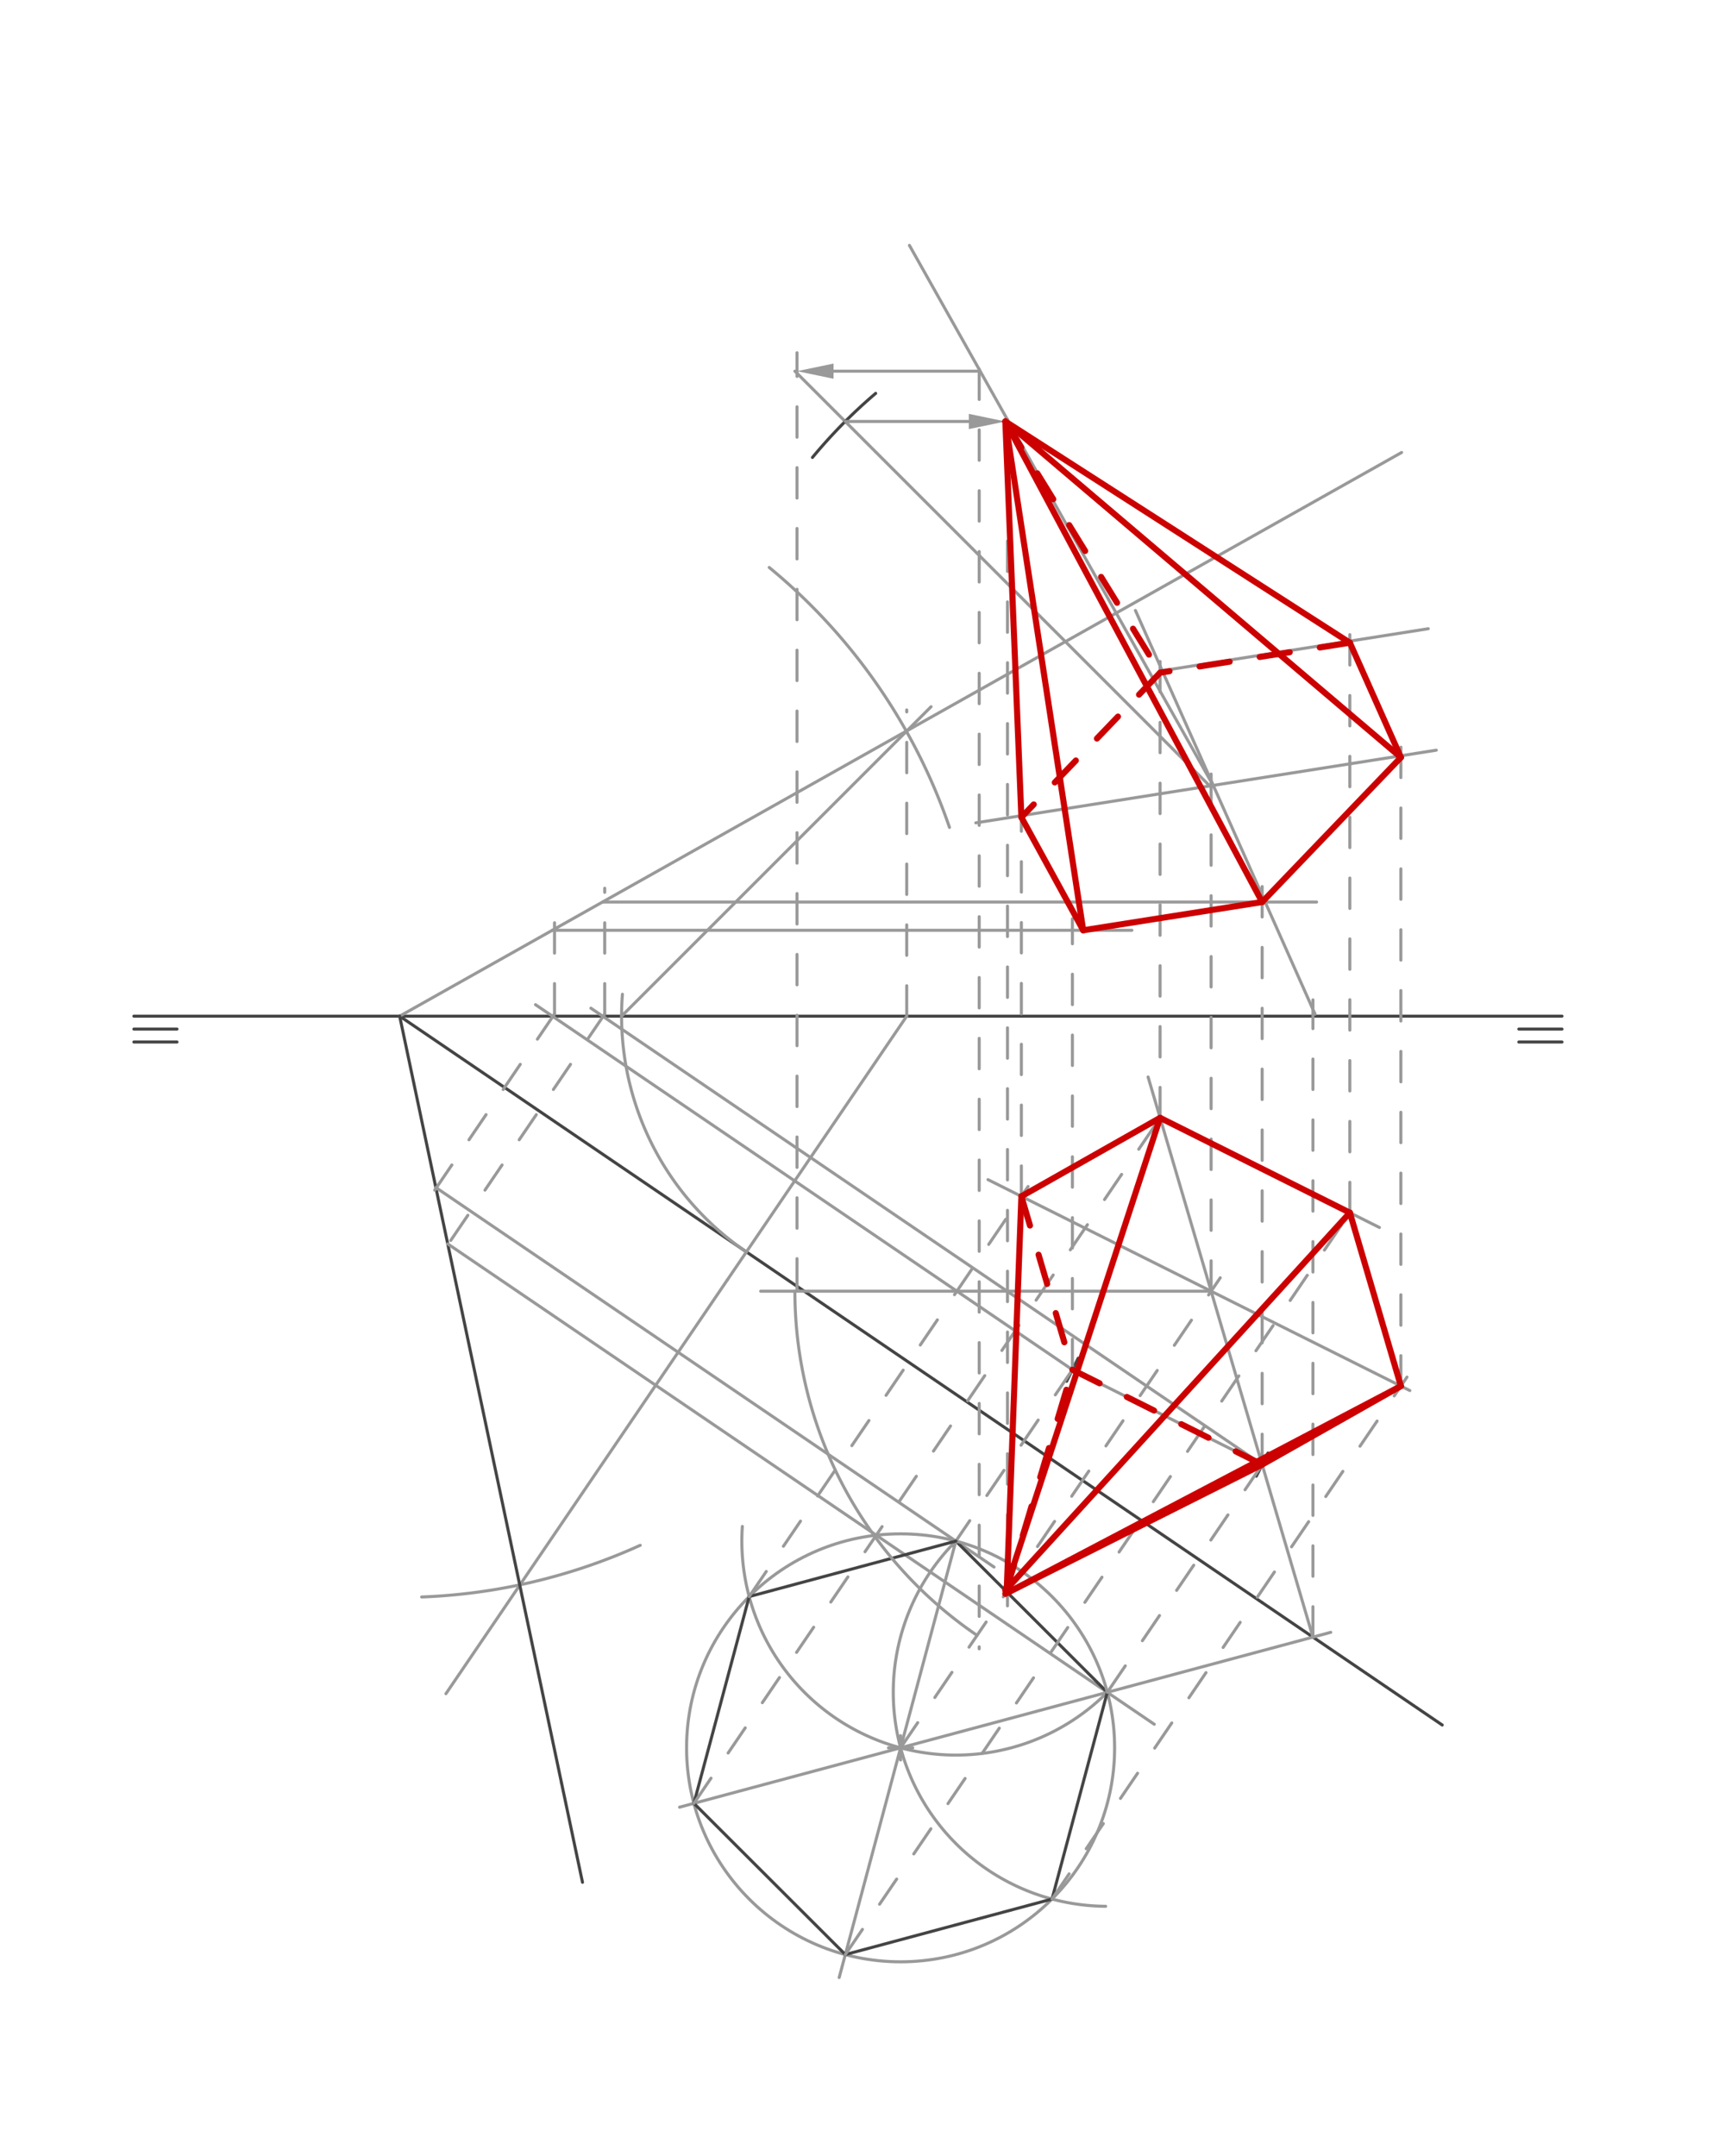<svg xmlns="http://www.w3.org/2000/svg" class="svg--1it" height="100%" preserveAspectRatio="xMidYMid meet" viewBox="0 0 566.929 708.661" width="100%"><defs><marker id="marker-arrow" markerHeight="16" markerUnits="userSpaceOnUse" markerWidth="24" orient="auto-start-reverse" refX="24" refY="4" viewBox="0 0 24 8"><path d="M 0 0 L 24 4 L 0 8 z" stroke="inherit"></path></marker></defs><g class="aux-layer--1FB"><g class="element--2qn"><line stroke="#444444" stroke-dasharray="none" stroke-linecap="round" stroke-width="1" x1="44" x2="513.35" y1="334" y2="334"></line></g><g class="element--2qn"><line stroke="#444444" stroke-dasharray="none" stroke-linecap="round" stroke-width="1" x1="414.815" x2="131.35" y1="526.756" y2="334"></line></g><g class="element--2qn"><line stroke="#999999" stroke-dasharray="none" stroke-linecap="round" stroke-width="1" x1="352.452" x2="414.815" y1="450.22" y2="481.402"></line></g><g class="element--2qn"><line stroke="#444444" stroke-dasharray="none" stroke-linecap="round" stroke-width="1" x1="352.452" x2="354.354" y1="450.22" y2="446.417"></line></g><g class="element--2qn"><line stroke="#444444" stroke-dasharray="none" stroke-linecap="round" stroke-width="1" x1="352.452" x2="350.551" y1="450.22" y2="454.024"></line></g><g class="element--2qn"><line stroke="#444444" stroke-dasharray="none" stroke-linecap="round" stroke-width="1" x1="414.815" x2="416.716" y1="481.402" y2="477.598"></line></g><g class="element--2qn"><line stroke="#444444" stroke-dasharray="none" stroke-linecap="round" stroke-width="1" x1="414.815" x2="412.913" y1="481.402" y2="485.205"></line></g><g class="element--2qn"><line stroke="#444444" stroke-dasharray="none" stroke-linecap="round" stroke-width="1" x1="44" x2="58.173" y1="338.252" y2="338.252"></line></g><g class="element--2qn"><line stroke="#444444" stroke-dasharray="none" stroke-linecap="round" stroke-width="1" x1="44" x2="58.173" y1="342.504" y2="342.504"></line></g><g class="element--2qn"><line stroke="#444444" stroke-dasharray="none" stroke-linecap="round" stroke-width="1" x1="513.35" x2="499.177" y1="338.252" y2="338.252"></line></g><g class="element--2qn"><line stroke="#444444" stroke-dasharray="none" stroke-linecap="round" stroke-width="1" x1="513.35" x2="499.177" y1="342.504" y2="342.504"></line></g><g class="element--2qn"><line stroke="#444444" stroke-dasharray="none" stroke-linecap="round" stroke-width="1" x1="414.815" x2="474" y1="526.756" y2="567.002"></line></g><g class="element--2qn"><line stroke="#999999" stroke-dasharray="none" stroke-linecap="round" stroke-width="1" x1="298" x2="239.044" y1="334" y2="420.7"></line></g><g class="element--2qn"><path d="M 245.307 411.49 A 93.709 93.709 0 0 1 204.567 326.813" fill="none" stroke="#999999" stroke-dasharray="none" stroke-linecap="round" stroke-width="1"></path></g><g class="element--2qn"><line stroke="#999999" stroke-dasharray="none" stroke-linecap="round" stroke-width="1" x1="204.291" x2="306" y1="334" y2="232.291"></line></g><g class="element--2qn"><line stroke="#999999" stroke-dasharray="10" stroke-linecap="round" stroke-width="1" x1="298" x2="298" y1="334" y2="233.35"></line></g><g class="element--2qn"><line stroke="#999999" stroke-dasharray="none" stroke-linecap="round" stroke-width="1" x1="131.35" x2="460.65" y1="334" y2="148.724"></line></g><g class="element--2qn"><line stroke="#999999" stroke-dasharray="none" stroke-linecap="round" stroke-width="1" x1="239.044" x2="146.564" y1="420.7" y2="556.7"></line></g><g class="element--2qn"><path d="M 312.051 271.959 A 191.055 191.055 0 0 0 252.809 186.522" fill="none" stroke="#999999" stroke-dasharray="none" stroke-linecap="round" stroke-width="1"></path></g><g class="element--2qn"><path d="M 138.59 524.918 A 191.055 191.055 0 0 0 210.405 507.932" fill="none" stroke="#999999" stroke-dasharray="none" stroke-linecap="round" stroke-width="1"></path></g><g class="element--2qn"><line stroke="#444444" stroke-dasharray="none" stroke-linecap="round" stroke-width="1" x1="131.35" x2="184.562" y1="334" y2="586.115"></line></g><g class="element--2qn"><line stroke="#444444" stroke-dasharray="none" stroke-linecap="round" stroke-width="1" x1="184.562" x2="191.439" y1="586.115" y2="618.7"></line></g><g class="element--2qn"><line stroke="#999999" stroke-dasharray="none" stroke-linecap="round" stroke-width="1" x1="352.452" x2="176" y1="450.22" y2="330.233"></line></g><g class="element--2qn"><line stroke="#999999" stroke-dasharray="10" stroke-linecap="round" stroke-width="1" x1="182.24" x2="141.916" y1="333.3" y2="392.6"></line></g><g class="element--2qn"><line stroke="#999999" stroke-dasharray="none" stroke-linecap="round" stroke-width="1" x1="143.238" x2="326.7" y1="390.326" y2="515.08"></line></g><g class="element--2qn"><line stroke="#999999" stroke-dasharray="10" stroke-linecap="round" stroke-width="1" x1="352.452" x2="311.36" y1="450.22" y2="510.65"></line></g><g class="element--2qn"><line stroke="#999999" stroke-dasharray="none" stroke-linecap="round" stroke-width="1" x1="414.815" x2="194.2" y1="481.402" y2="331.384"></line></g><g class="element--2qn"><line stroke="#999999" stroke-dasharray="10" stroke-linecap="round" stroke-width="1" x1="198.748" x2="144.824" y1="333.3" y2="412.6"></line></g><g class="element--2qn"><line stroke="#999999" stroke-dasharray="none" stroke-linecap="round" stroke-width="1" x1="147.148" x2="379.35" y1="408.852" y2="566.749"></line></g><g class="element--2qn"><line stroke="#999999" stroke-dasharray="10" stroke-linecap="round" stroke-width="1" x1="414.815" x2="361.368" y1="481.402" y2="560"></line></g><g class="element--2qn"><line stroke="#444444" stroke-dasharray="none" stroke-linecap="round" stroke-width="1" x1="314.151" x2="363.915" y1="506.546" y2="556.253"></line></g><g class="element--2qn"><path d="M 363.915 556.253 A 70.337 70.337 0 0 1 243.979 501.724" fill="none" stroke="#999999" stroke-dasharray="none" stroke-linecap="round" stroke-width="1"></path></g><g class="element--2qn"><path d="M 314.151 506.546 A 70.337 70.337 0 0 0 363.376 626.588" fill="none" stroke="#999999" stroke-dasharray="none" stroke-linecap="round" stroke-width="1"></path></g><g class="element--2qn"><g class="center--1s5"><line x1="291.986" y1="574.497" x2="299.986" y2="574.497" stroke="#999999" stroke-width="1" stroke-linecap="round"></line><line x1="295.986" y1="570.497" x2="295.986" y2="578.497" stroke="#999999" stroke-width="1" stroke-linecap="round"></line><circle class="hit--230" cx="295.986" cy="574.497" r="4" stroke="none" fill="transparent"></circle></g><circle cx="295.986" cy="574.497" fill="none" r="70.337" stroke="#999999" stroke-dasharray="none" stroke-width="1"></circle></g><g class="element--2qn"><line stroke="#999999" stroke-dasharray="none" stroke-linecap="round" stroke-width="1" x1="314.151" x2="295.986" y1="506.546" y2="574.497"></line></g><g class="element--2qn"><line stroke="#999999" stroke-dasharray="none" stroke-linecap="round" stroke-width="1" x1="295.986" x2="275.802" y1="574.497" y2="650"></line></g><g class="element--2qn"><line stroke="#999999" stroke-dasharray="none" stroke-linecap="round" stroke-width="1" x1="363.915" x2="295.986" y1="556.253" y2="574.497"></line></g><g class="element--2qn"><line stroke="#999999" stroke-dasharray="none" stroke-linecap="round" stroke-width="1" x1="295.986" x2="223.35" y1="574.497" y2="594.005"></line></g><g class="element--2qn"><line stroke="#444444" stroke-dasharray="none" stroke-linecap="round" stroke-width="1" x1="363.915" x2="345.75" y1="556.253" y2="624.204"></line></g><g class="element--2qn"><line stroke="#444444" stroke-dasharray="none" stroke-linecap="round" stroke-width="1" x1="345.75" x2="277.82" y1="624.204" y2="642.448"></line></g><g class="element--2qn"><line stroke="#444444" stroke-dasharray="none" stroke-linecap="round" stroke-width="1" x1="277.82" x2="228.056" y1="642.448" y2="592.741"></line></g><g class="element--2qn"><line stroke="#444444" stroke-dasharray="none" stroke-linecap="round" stroke-width="1" x1="228.056" x2="246.221" y1="592.741" y2="524.79"></line></g><g class="element--2qn"><line stroke="#444444" stroke-dasharray="none" stroke-linecap="round" stroke-width="1" x1="246.221" x2="314.151" y1="524.79" y2="506.546"></line></g><g class="element--2qn"><line stroke="#999999" stroke-dasharray="none" stroke-linecap="round" stroke-width="1" x1="363.915" x2="437.35" y1="556.253" y2="536.531"></line></g><g class="element--2qn"><line stroke="#999999" stroke-dasharray="none" stroke-linecap="round" stroke-width="1" x1="431.5" x2="414.815" y1="538.102" y2="481.402"></line></g><g class="element--2qn"><line stroke="#999999" stroke-dasharray="none" stroke-linecap="round" stroke-width="1" x1="414.815" x2="377.324" y1="481.402" y2="354"></line></g><g class="element--2qn"><line stroke="#999999" stroke-dasharray="10" stroke-linecap="round" stroke-width="1" x1="295.986" x2="401.044" y1="574.497" y2="420"></line></g><g class="element--2qn"><line stroke="#999999" stroke-dasharray="10" stroke-linecap="round" stroke-width="1" x1="228.056" x2="384.076" y1="592.741" y2="363.3"></line></g><g class="element--2qn"><line stroke="#999999" stroke-dasharray="none" stroke-linecap="round" stroke-width="1" x1="398.044" x2="463.35" y1="424.412" y2="457.065"></line></g><g class="element--2qn"><line stroke="#999999" stroke-dasharray="none" stroke-linecap="round" stroke-width="1" x1="398.044" x2="324.7" y1="424.412" y2="387.74"></line></g><g class="element--2qn"><line stroke="#999999" stroke-dasharray="none" stroke-linecap="round" stroke-width="1" x1="381.273" x2="453.35" y1="367.422" y2="403.46"></line></g><g class="element--2qn"><line stroke="#999999" stroke-dasharray="10" stroke-linecap="round" stroke-width="1" x1="246.221" x2="337.878" y1="524.79" y2="390"></line></g><g class="element--2qn"><line stroke="#999999" stroke-dasharray="10" stroke-linecap="round" stroke-width="1" x1="277.82" x2="445.881" y1="642.448" y2="395.3"></line></g><g class="element--2qn"><line stroke="#999999" stroke-dasharray="10" stroke-linecap="round" stroke-width="1" x1="345.75" x2="462.407" y1="624.204" y2="452.65"></line></g><g class="element--2qn"><line stroke="#999999" stroke-dasharray="10" stroke-linecap="round" stroke-width="1" x1="198.748" x2="198.748" y1="333.3" y2="291.95"></line></g><g class="element--2qn"><line stroke="#999999" stroke-dasharray="10" stroke-linecap="round" stroke-width="1" x1="182.24" x2="182.24" y1="333.3" y2="302.6"></line></g><g class="element--2qn"><line stroke="#999999" stroke-dasharray="none" stroke-linecap="round" stroke-width="1" x1="198.048" x2="432.7" y1="296.495" y2="296.495"></line></g><g class="element--2qn"><line stroke="#999999" stroke-dasharray="none" stroke-linecap="round" stroke-width="1" x1="181.54" x2="372" y1="305.778" y2="305.778"></line></g><g class="element--2qn"><line stroke="#999999" stroke-dasharray="10" stroke-linecap="round" stroke-width="1" x1="352.452" x2="352.452" y1="450.22" y2="302"></line></g><g class="element--2qn"><line stroke="#999999" stroke-dasharray="10" stroke-linecap="round" stroke-width="1" x1="414.815" x2="414.815" y1="481.402" y2="290.65"></line></g><g class="element--2qn"><line stroke="#999999" stroke-dasharray="10" stroke-linecap="round" stroke-width="1" x1="431.5" x2="431.5" y1="538.102" y2="328.65"></line></g><g class="element--2qn"><line stroke="#999999" stroke-dasharray="none" stroke-linecap="round" stroke-width="1" x1="432.2" x2="415.515" y1="333.35" y2="295.845"></line></g><g class="element--2qn"><line stroke="#999999" stroke-dasharray="none" stroke-linecap="round" stroke-width="1" x1="415.515" x2="373.163" y1="295.845" y2="200.65"></line></g><g class="element--2qn"><line stroke="#999999" stroke-dasharray="10" stroke-linecap="round" stroke-width="1" x1="381.273" x2="381.273" y1="367.422" y2="216"></line></g><g class="element--2qn"><line stroke="#999999" stroke-dasharray="10" stroke-linecap="round" stroke-width="1" x1="398.044" x2="398.044" y1="424.412" y2="253.3"></line></g><g class="element--2qn"><line stroke="#999999" stroke-dasharray="none" stroke-linecap="round" stroke-width="1" x1="398.744" x2="472.05" y1="258.149" y2="246.58"></line></g><g class="element--2qn"><line stroke="#999999" stroke-dasharray="none" stroke-linecap="round" stroke-width="1" x1="398.744" x2="320.7" y1="258.149" y2="270.466"></line></g><g class="element--2qn"><line stroke="#999999" stroke-dasharray="none" stroke-linecap="round" stroke-width="1" x1="381.973" x2="469.4" y1="220.453" y2="206.655"></line></g><g class="element--2qn"><line stroke="#999999" stroke-dasharray="10" stroke-linecap="round" stroke-width="1" x1="460.406" x2="460.406" y1="455.593" y2="244.65"></line></g><g class="element--2qn"><line stroke="#999999" stroke-dasharray="10" stroke-linecap="round" stroke-width="1" x1="443.635" x2="443.635" y1="398.603" y2="206.65"></line></g><g class="element--2qn"><line stroke="#999999" stroke-dasharray="10" stroke-linecap="round" stroke-width="1" x1="335.682" x2="335.682" y1="393.23" y2="264.65"></line></g><g class="element--2qn"><line stroke="#999999" stroke-dasharray="none" stroke-linecap="round" stroke-width="1" x1="398.694" x2="298.884" y1="258.149" y2="80.65"></line></g><g class="element--2qn"><line stroke="#999999" stroke-dasharray="10" stroke-linecap="round" stroke-width="1" x1="321.82" x2="321.82" y1="121.3" y2="541.95"></line></g><g class="element--2qn"><line stroke="#999999" stroke-dasharray="none" stroke-linecap="round" stroke-width="1" x1="398.044" x2="250" y1="424.412" y2="424.412"></line></g><g class="element--2qn"><path d="M 321.12 537.534 A 136.799 136.799 0 0 1 261.245 424.412" fill="none" stroke="#999999" stroke-dasharray="none" stroke-linecap="round" stroke-width="1"></path></g><g class="element--2qn"><line stroke="#999999" stroke-dasharray="10" stroke-linecap="round" stroke-width="1" x1="261.945" x2="261.945" y1="423.712" y2="115.95"></line></g><g class="element--2qn"><line stroke="#999999" stroke-dasharray="none" stroke-linecap="round" stroke-width="1" x1="321.12" x2="273.945" y1="122" y2="122"></line><path d="M261.945,122 l12,2.5 l0,-5 z" fill="#999999" stroke="#999999" stroke-width="0" transform="rotate(360, 261.945, 122)"></path></g><g class="element--2qn"><line stroke="#999999" stroke-dasharray="none" stroke-linecap="round" stroke-width="1" x1="398.044" x2="261.245" y1="258.799" y2="122"></line></g><g class="element--2qn"><path d="M 267.018 150.361 A 170.079 170.079 0 0 1 287.783 129.303" fill="none" stroke="#444444" stroke-dasharray="none" stroke-linecap="round" stroke-width="1"></path></g><g class="element--2qn"><line stroke="#999999" stroke-dasharray="none" stroke-linecap="round" stroke-width="1" x1="277.78" x2="318.418" y1="138.535" y2="138.535"></line><path d="M330.418,138.535 l12,2.5 l0,-5 z" fill="#999999" stroke="#999999" stroke-width="0" transform="rotate(180, 330.418, 138.535)"></path></g><g class="element--2qn"><line stroke="#999999" stroke-dasharray="10" stroke-linecap="round" stroke-width="1" x1="331.118" x2="331.118" y1="137.835" y2="529.95"></line></g></g><g class="main-layer--3Vd"><g class="element--2qn"><line stroke="#cc0000" stroke-dasharray="10" stroke-linecap="round" stroke-width="2" x1="352.452" x2="414.815" y1="450.22" y2="481.402"></line></g><g class="element--2qn"><line stroke="#cc0000" stroke-dasharray="none" stroke-linecap="round" stroke-width="2" x1="414.815" x2="460.406" y1="481.402" y2="455.593"></line></g><g class="element--2qn"><line stroke="#cc0000" stroke-dasharray="none" stroke-linecap="round" stroke-width="2" x1="460.406" x2="443.635" y1="455.593" y2="398.603"></line></g><g class="element--2qn"><line stroke="#cc0000" stroke-dasharray="none" stroke-linecap="round" stroke-width="2" x1="443.635" x2="381.273" y1="398.603" y2="367.422"></line></g><g class="element--2qn"><line stroke="#cc0000" stroke-dasharray="none" stroke-linecap="round" stroke-width="2" x1="381.273" x2="335.682" y1="367.422" y2="393.23"></line></g><g class="element--2qn"><line stroke="#cc0000" stroke-dasharray="10" stroke-linecap="round" stroke-width="2" x1="335.682" x2="352.452" y1="393.23" y2="450.22"></line></g><g class="element--2qn"><line stroke="#cc0000" stroke-dasharray="none" stroke-linecap="round" stroke-width="2" x1="356" x2="414.815" y1="305.778" y2="296.495"></line></g><g class="element--2qn"><line stroke="#cc0000" stroke-dasharray="none" stroke-linecap="round" stroke-width="2" x1="414.815" x2="460.406" y1="296.495" y2="248.957"></line></g><g class="element--2qn"><line stroke="#cc0000" stroke-dasharray="none" stroke-linecap="round" stroke-width="2" x1="460.406" x2="443.635" y1="248.957" y2="211.261"></line></g><g class="element--2qn"><line stroke="#cc0000" stroke-dasharray="10" stroke-linecap="round" stroke-width="2" x1="443.635" x2="381.273" y1="211.261" y2="221.103"></line></g><g class="element--2qn"><line stroke="#cc0000" stroke-dasharray="10" stroke-linecap="round" stroke-width="2" x1="381.273" x2="335.682" y1="221.103" y2="268.641"></line></g><g class="element--2qn"><line stroke="#cc0000" stroke-dasharray="none" stroke-linecap="round" stroke-width="2" x1="335.682" x2="356" y1="268.641" y2="305.778"></line></g><g class="element--2qn"><line stroke="#cc0000" stroke-dasharray="none" stroke-linecap="round" stroke-width="2" x1="330.418" x2="414.815" y1="523.861" y2="481.402"></line></g><g class="element--2qn"><line stroke="#cc0000" stroke-dasharray="none" stroke-linecap="round" stroke-width="2" x1="330.85" x2="335.682" y1="523.226" y2="393.23"></line></g><g class="element--2qn"><line stroke="#cc0000" stroke-dasharray="10" stroke-linecap="round" stroke-width="2" x1="330.418" x2="352.452" y1="523.861" y2="450.22"></line></g><g class="element--2qn"><line stroke="#cc0000" stroke-dasharray="none" stroke-linecap="round" stroke-width="2" x1="330.418" x2="381.273" y1="522.795" y2="367.422"></line></g><g class="element--2qn"><line stroke="#cc0000" stroke-dasharray="none" stroke-linecap="round" stroke-width="2" x1="330.418" x2="443.635" y1="522.795" y2="398.603"></line></g><g class="element--2qn"><line stroke="#cc0000" stroke-dasharray="none" stroke-linecap="round" stroke-width="2" x1="331.128" x2="460.406" y1="523.504" y2="455.593"></line></g><g class="element--2qn"><line stroke="#cc0000" stroke-dasharray="none" stroke-linecap="round" stroke-width="2" x1="330.418" x2="443.635" y1="138.535" y2="211.261"></line></g><g class="element--2qn"><line stroke="#cc0000" stroke-dasharray="none" stroke-linecap="round" stroke-width="2" x1="330.418" x2="335.682" y1="138.535" y2="268.641"></line></g><g class="element--2qn"><line stroke="#cc0000" stroke-dasharray="none" stroke-linecap="round" stroke-width="2" x1="330.418" x2="356" y1="138.535" y2="305.778"></line></g><g class="element--2qn"><line stroke="#cc0000" stroke-dasharray="none" stroke-linecap="round" stroke-width="2" x1="330.418" x2="414.815" y1="138.535" y2="296.495"></line></g><g class="element--2qn"><line stroke="#cc0000" stroke-dasharray="none" stroke-linecap="round" stroke-width="2" x1="330.418" x2="460.406" y1="138.535" y2="248.957"></line></g><g class="element--2qn"><line stroke="#cc0000" stroke-dasharray="10" stroke-linecap="round" stroke-width="2" x1="330.418" x2="381.273" y1="138.535" y2="221.103"></line></g></g><g class="snaps-layer--2PT"></g><g class="temp-layer--rAP"></g></svg>
